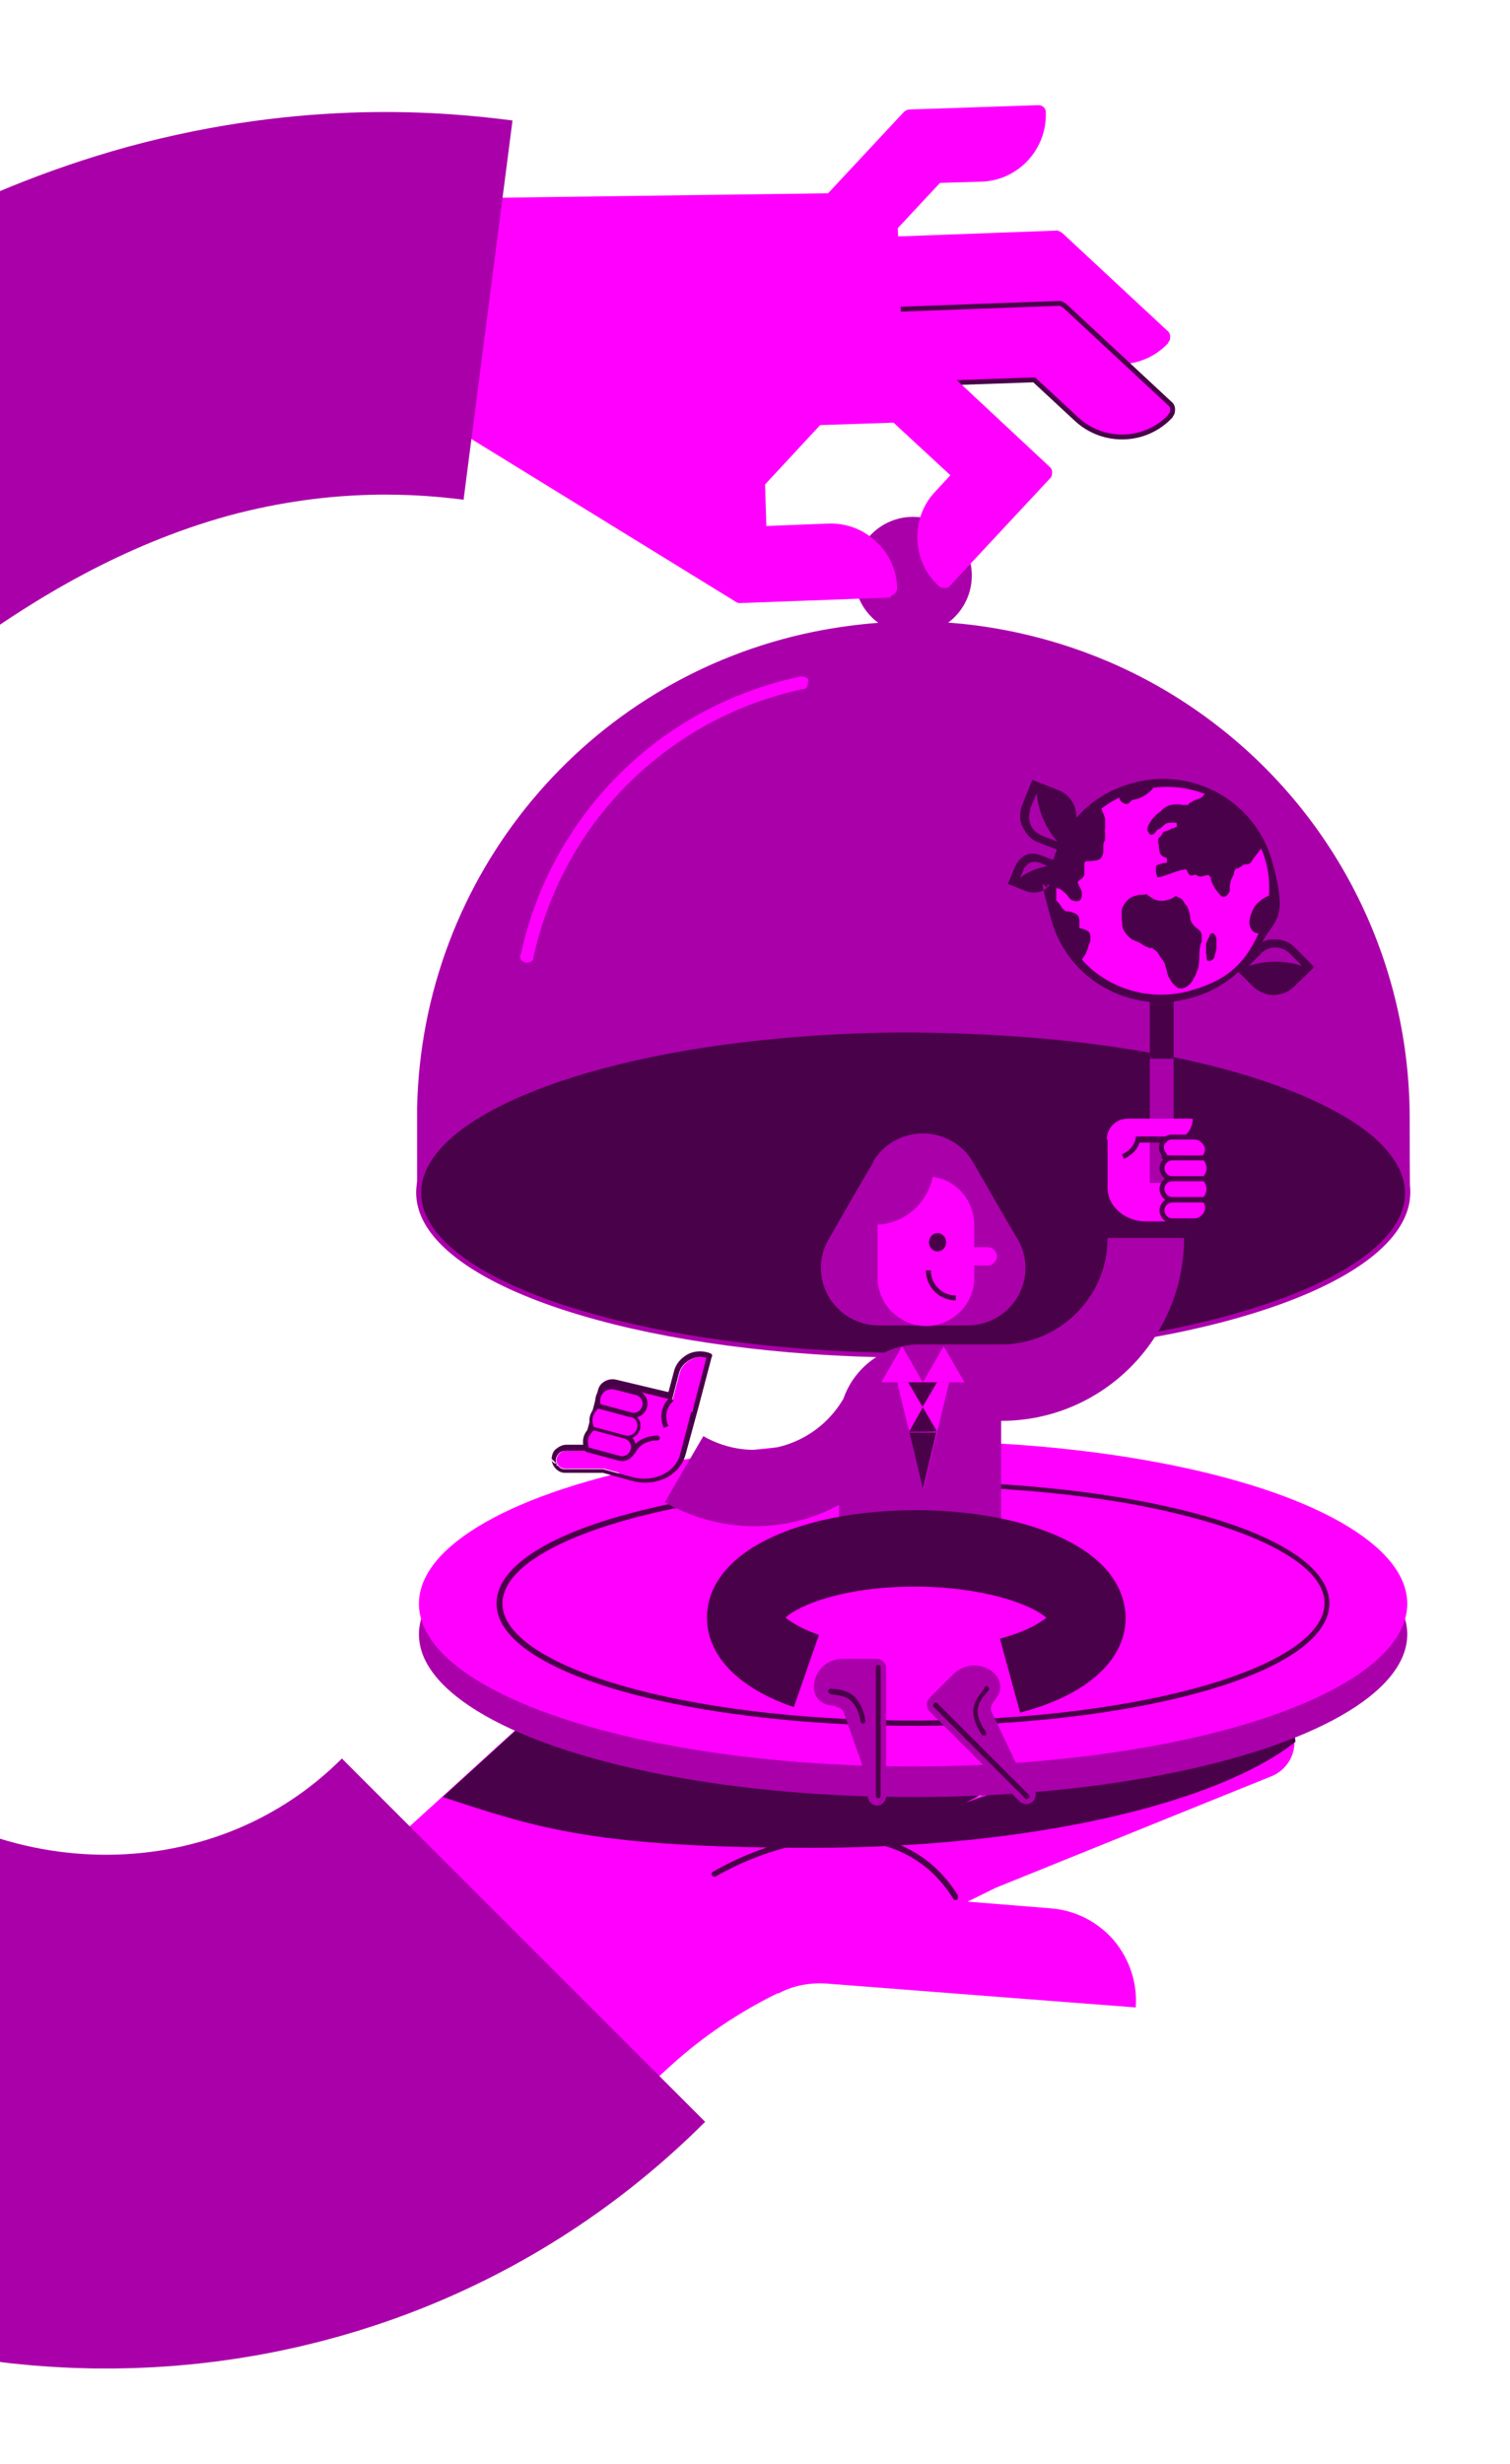 <?xml version="1.0" encoding="UTF-8"?>
<svg xmlns="http://www.w3.org/2000/svg" version="1.1" xmlns:serif="http://www.serif.com/" xmlns:xlink="http://www.w3.org/1999/xlink" viewBox="0 0 246.9 402.8">
  <defs>
    <style>
      .cls-1, .cls-2 {
        fill: #a0a;
      }

      .cls-3, .cls-4, .cls-5, .cls-6, .cls-7, .cls-8 {
        fill: none;
      }

      .cls-9, .cls-10 {
        fill: #490049;
      }

      .cls-11, .cls-12, .cls-13, .cls-14, .cls-15, .cls-10, .cls-2 {
        fill-rule: evenodd;
      }

      .cls-11, .cls-12, .cls-13, .cls-14, .cls-16 {
        fill: #f0f;
      }

      .cls-12, .cls-13, .cls-14 {
        stroke-linecap: round;
      }

      .cls-12, .cls-13, .cls-14, .cls-4, .cls-5, .cls-6, .cls-7, .cls-8 {
        stroke-linejoin: round;
      }

      .cls-12, .cls-13, .cls-14, .cls-5, .cls-7 {
        stroke: #490049;
      }

      .cls-12, .cls-4 {
        stroke-width: .8px;
      }

      .cls-17 {
        clip-path: url(#clippath-1);
      }

      .cls-13 {
        stroke-width: .5px;
      }

      .cls-14 {
        stroke-width: .8px;
      }

      .cls-15, .cls-18 {
        fill: #490149;
      }

      .cls-4, .cls-6 {
        stroke: #490149;
      }

      .cls-6 {
        stroke-width: .8px;
      }

      .cls-7 {
        stroke-width: .8px;
      }

      .cls-19 {
        clip-path: url(#clippath);
      }

      .cls-8 {
        stroke: #a0a;
        stroke-width: 84px;
      }
    </style>
    <clipPath id="clippath">
      <rect class="cls-3" y="-22.7" width="238.7" height="450.1"/>
    </clipPath>
    <clipPath id="clippath-1">
      <path class="cls-3" d="M113.5,230h0s2.1-8,2.1-8c-1-.3-2-.1-2.8.4-.9.5-1.5,1.3-1.7,2.2l-1.1,4.2h-.3c0,0-9-2.2-9-2.2-.9-.2-1.9.2-2.1,1l-2.6,9.6h-3.4c-.4,0-.8.1-1.1.4-.3.3-.5.7-.5,1.1h0c0,.8.6,1.4,1.4,1.4h6.3c0,0,4.8,1.3,4.8,1.3,3.5.9,7-.7,7.8-3.7l2.1-7.7Z"/>
    </clipPath>
  </defs>
  <!-- Generator: Adobe Illustrator 28.6.0, SVG Export Plug-In . SVG Version: 1.2.0 Build 709)  -->
  <g>
    <g id="Ebene_1">
      <g id="TOMORROWORK-Keyvisual-02-Export">
        <rect class="cls-3" x="6.9" y="-22.7" width="800.2" height="450.1"/>
        <g class="cls-19">
          <g>
            <g>
              <g>
                <path class="cls-11" d="M98.3,273c-4.5,2.1-8.6,4.9-12.2,8.2-13.6,12.4-47.7,43.4-47.7,43.4l26,54.4s30.6-27.9,45.4-41.4c5.2-4.7,11-8.6,17.3-11.7h.2c2.4-1.3,5.2-1.8,7.9-1.6,12.7,1,50.5,3.9,50.5,3.9.3-4-1-7.9-3.6-11-2.6-3-6.3-4.9-10.3-5.2l-13.6-1.1,4.7-2.3,45-18.2c3-1.2,4.5-4.6,3.4-7.6h0c-1.2-3.4-4.9-5.2-8.3-4l-45.3,15.7h0c0-.1,47.1-24,47.1-24,3.1-1.6,4.4-5.3,2.9-8.4h0c-1.4-3.1-5-4.4-8-3l-48.4,21.8v-.2c0,0,42-23.3,42-23.3,3.1-1.7,4.2-5.6,2.6-8.7h0c-1.6-3.1-5.3-4.3-8.4-2.8l-42.7,21.3v-.2c0,0,23.6-15.3,23.6-15.3,3.1-2,4-6.1,2.1-9.2v-.2c-1.7-2.6-5-3.4-7.7-2l-26.4,14.2-38.2,18.3Z"/>
                <path class="cls-15" d="M156.6,310c.1.2,0,.5-.1.6-.2.1-.5,0-.6-.1-4.2-6.9-10.9-9.6-18-9.7-7.2,0-14.8,2.5-20.9,6-.2.1-.5,0-.6-.2-.1-.2,0-.5.2-.6,6.3-3.6,14-6.2,21.4-6.1,7.4,0,14.3,2.9,18.7,10.1Z"/>
                <path class="cls-8" d="M85.6,317.2c-38.2,38.2-101,37.2-140.3-2"/>
                <path class="cls-15" d="M211.9,284.7c-12.8,10.2-43.4,17.4-79,17.4s-45-3.2-60.5-8.3l13.8-12.6c3.6-3.3,7.8-6.1,12.2-8.2l38.2-18.3,15.1-8.1c6.8.5,13.4,1.3,19.5,2.3-.5,1.2-1.4,2.3-2.6,3.1l-23.7,15.3v.2c0,0,34.3-17.1,34.3-17.1,6.2,1.3,11.9,2.9,16.9,4.7-.6,1.1-1.4,2-2.6,2.6l-42.1,23.3v.2c0,0,48.5-21.8,48.5-21.8,3-1.4,6.6,0,8,2.9h0c1.5,3.2.2,6.9-2.9,8.5l-47.1,23.9h0c0,.1,45.3-15.6,45.3-15.6,3.4-1.2,7.1.6,8.3,4h0c.2.6.3,1.1.3,1.6Z"/>
              </g>
              <path class="cls-15" d="M195.7,285.2c-.2-.2-.2-.4,0-.6s.4-.2.6,0c.6.5,2.2,2.5,3.1,3.9.4.7.7,1.2.7,1.5,0,.2-.1.4-.4.5-.2,0-.4-.1-.5-.4,0-.2-.3-.7-.6-1.2-.8-1.3-2.3-3.2-2.9-3.7Z"/>
            </g>
            <g>
              <ellipse class="cls-1" cx="149.3" cy="267.2" rx="80.8" ry="26.6"/>
              <ellipse class="cls-16" cx="149.3" cy="262.2" rx="80.8" ry="26.6"/>
              <path class="cls-10" d="M149.3,242.2c1.4,0,28.9-.3,50.2,6.4,19.2,6.1,22,14.6,12.8,21.2-13.5,9.7-50.8,14.7-84.8,11.3-28.6-2.8-49.1-11-46-20.9,1.5-4.8,8.8-9.4,21.6-12.8,20.1-5.4,43.3-5.2,46.2-5.3ZM149.3,243c-1.3,0-28.8-.3-49.9,6.4-18.4,5.9-23,14.4-9.3,21.7,17.3,9.2,56.6,12.8,88.9,8.2,31.7-4.5,47.3-15.6,31.1-25.3-5.3-3.2-13.6-5.9-24-7.9-16.7-3.1-32.7-3.1-36.7-3.1Z"/>
            </g>
            <g>
              <g>
                <path class="cls-2" d="M149.3,102c21.4,0,42,8.5,57.2,23.7,15.2,15.2,23.7,35.7,23.7,57.2v12.2H68.5v-12.2c0-21.4,8.5-42,23.7-57.2,15.2-15.2,35.7-23.7,57.2-23.7h0Z"/>
                <path class="cls-2" d="M149.3,101.6c4.5,0,28.3-.1,50.7,17.8,19.3,15.4,30.5,38.7,30.5,63.5,0,12.1.1,12.1,0,12.4,0,0-.1.1-.3.1-12.9,0-161.6,0-161.7,0-.2,0-.3-.2-.3-.4,0-1.1,0-12.7,0-13.9.8-37.9,27.7-70.2,64.8-77.8,7.9-1.6,14.1-1.7,16.4-1.7ZM149.3,102.4c-4.5,0-28-.1-50.2,17.6-20.4,16.3-30.2,40.2-30.2,62.6,0,4,0,8,0,12h160.8c0-11.5,0-11.5,0-14-1-37.5-28-69.4-64.9-76.7-7.5-1.5-13.4-1.5-15.5-1.5h0Z"/>
              </g>
              <path class="cls-11" d="M132.1,111.4c0,.4,0,.4-.1.8-.3.5-.4.4-.9.5-21.3,4.6-38.9,21.1-43.9,43.9,0,.4-.1.4-.5.7,0,0-.8.1-.8.1-.2-.2-.5-.2-.7-.5-.3-.5-.2-.5,0-1,4.8-22.1,22.1-40.3,45.7-45.3.4,0,.7.1.8.1.4.2.4.2.5.7Z"/>
              <g>
                <ellipse class="cls-18" cx="149.3" cy="195" rx="80.8" ry="26.6"/>
                <path class="cls-2" d="M149.3,168c2.5,0,33.1-.3,58,8,24.4,8.2,29.1,20.2,16.6,29.8-15.8,12.1-56,18.6-94.8,15.3-37.3-3.2-64.5-14.8-60.7-28.7,3.7-13.6,37.7-24.2,79.3-24.4.3,0,.5,0,.5,0h1ZM149.3,168.8c-2.4,0-32.9-.4-57.7,8-24.8,8.4-30.1,21-12,31.2,19.6,11,60.2,15.9,96.5,11.7,38-4.4,61.7-17.7,51.1-31.1-3.9-5-13-10.1-27.7-14-22.3-5.8-45.8-5.7-50.2-5.8Z"/>
              </g>
              <circle class="cls-1" cx="149.3" cy="94.1" r="9.6"/>
            </g>
            <g>
              <g>
                <path class="cls-2" d="M142.7,190c1.7-2.9,4.8-4.7,8.2-4.7s6.5,1.8,8.2,4.7c2,3.5,5.2,9.1,7.3,12.6,1.7,2.9,1.7,6.5,0,9.4-1.7,2.9-4.8,4.7-8.2,4.7h-14.5c-3.4,0-6.5-1.8-8.2-4.7-1.7-2.9-1.7-6.5,0-9.4,2-3.5,5.2-9.1,7.3-12.6Z"/>
                <path class="cls-11" d="M143.5,200.2c1.5,0,3-.5,4.4-1.3,2.5-1.5,4.1-3.9,4.6-6.5,3.9.5,6.8,3.9,6.8,7.9v3.6s2.2,0,2.2,0c.8,0,1.5.7,1.5,1.5s-.7,1.5-1.5,1.5h-2.2v2c0,4.4-3.6,7.9-7.9,7.9s-7.9-3.6-7.9-7.9v-8.6s0,0,0,0Z"/>
                <path class="cls-7" d="M156.3,212.2c-2.5,0-4.5-2-4.5-4.5"/>
                <ellipse class="cls-9" cx="153.3" cy="203.1" rx="1.4" ry="1.5"/>
              </g>
              <g>
                <path class="cls-2" d="M137.1,246.1c-8.6,4.6-19.3,4.7-28.4-.5l6.3-10.8c8,4.6,18.2,1.9,22.9-6.1,1.8-5.2,6.7-8.9,12.5-8.9s.3,0,.5,0h12.8c9.6,0,17.4-7.8,17.4-17.4h12.5c0,16.5-13.4,29.9-29.9,29.9v24.1h-26.5v-10.3Z"/>
                <path class="cls-15" d="M128.5,264.5c.3.3.8.6,1.6,1.1,1.6.9,3.2,1.5,3.8,1.7l-4.1,11.8c-1.7-.6-12.8-4.2-14.1-13.1-.9-6.5,3.8-13.7,18.1-17.3,19.2-4.7,47.8-.3,50.1,14.1.6,3.5-.5,7.8-5,11.5-4.3,3.6-10.2,5.2-12.1,5.7l-3.3-12.1c.1,0,3.1-.8,5.4-2,1.1-.6,1.8-1.1,2.2-1.4-2.3-2.1-10.1-5.1-21.7-5.1-11.3,0-18.8,3-21,5.1Z"/>
                <g id="Fuß">
                  <path class="cls-1" d="M136.7,278.9s-.4,0-1-.1c-1.5-.2-2.7-1.5-2.6-3,0,0,0,0,0,0,0-2.6,2.1-4.6,4.7-4.6,2.7,0,5.6,0,5.6,0h0s0,0,0,0c.8,0,1.5.7,1.5,1.6v20.8c0,.9-.7,1.6-1.5,1.6s-1.5-.7-1.5-1.6v-2c0-.2,0-.4,0-.5l-3.9-11c-.2-.6-.7-1-1.3-1Z"/>
                </g>
                <path class="cls-10" d="M135.8,276.9c-.2,0-.4-.2-.4-.4,0-.2.2-.4.4-.4,1,0,2.2.2,3.1.7,1.6.9,2.3,2.7,2.6,4.5,0,.2-.1.4-.3.5-.2,0-.4-.1-.5-.3-.2-1.5-.8-3.1-2.2-3.9-.8-.4-1.9-.5-2.8-.6Z"/>
                <path class="cls-10" d="M144,293.6c0,.2-.2.4-.4.4s-.4-.2-.4-.4v-21c0-.2.2-.4.4-.4s.4.2.4.4v21Z"/>
                <g id="Fuß1" serif:id="FuĂź">
                  <path class="cls-1" d="M162.3,278.4s.3-.3.6-.8c1-1.2.8-2.9-.3-4,0,0,0,0,0,0-1.8-1.8-4.8-1.7-6.6,0-1.9,1.9-4,4-4,4h0s0,0,0,0c-.6.6-.6,1.6,0,2.2l14.7,14.7c.6.6,1.6.6,2.2,0s.6-1.6,0-2.2l-1.4-1.4c-.1-.1-.2-.3-.3-.4l-5-10.5c-.3-.5-.2-1.2.2-1.6Z"/>
                </g>
                <path class="cls-10" d="M161,275.8c.2-.2.4-.2.6,0,.2.2.2.4,0,.6-.6.7-1.3,1.5-1.6,2.4-.5,1.5.3,3.1,1.2,4.3.1.2,0,.4,0,.6-.2.1-.4,0-.6,0-1-1.4-1.8-3.3-1.3-5,.3-1,1.1-1.9,1.7-2.7Z"/>
                <path class="cls-10" d="M168.2,293.4c.2.2.2.4,0,.6s-.4.2-.6,0l-14.9-14.9c-.2-.2-.2-.4,0-.6s.4-.2.6,0l14.9,14.9Z"/>
                <path class="cls-11" d="M150.9,243.3l-4.2-17.3h8.5l-4.2,17.3Z"/>
                <path class="cls-11" d="M147.5,220.1l3.4,5.9h-6.8l3.4-5.9Z"/>
                <path class="cls-11" d="M154.3,220.1l3.4,5.9h-6.8l3.4-5.9Z"/>
                <path class="cls-10" d="M150.9,230.1l-2.4-4.1h4.7l-2.4,4.1Z"/>
                <path class="cls-10" d="M148.6,234.2h0c0-.1,2.3-4.1,2.3-4.1l2.3,3.9h0c0,.1-4.5.1-4.5.1Z"/>
                <path class="cls-15" d="M148.6,234.2h4.5l-2.2,9.2-2.2-9.2Z"/>
              </g>
              <g>
                <path class="cls-11" d="M181,186.3h0s0,0,0-.1v-.2s0,0,0,0c.2-1.7,1.6-3,3.4-3,4.1,0,10.6,0,10.6,0,0,1.6-1.1,2.9-2.5,3.3h1.3c.9,0,1.7.7,1.7,1.5v9.8l-3.3,2.1h-4.8c-3.5,0-6.3-2.5-6.3-5.5v-7.8Z"/>
                <path class="cls-6" d="M186.1,185.3s.4,2.5-2.5,3.8"/>
                <rect class="cls-1" x="188" y="163.5" width="3.9" height="29.9"/>
                <rect class="cls-9" x="188" y="163.5" width="3.9" height="9.6"/>
                <path class="cls-11" d="M181,186.3v-.4s0,0,0,0c.2-1.7,1.6-3,3.4-3,4.1,0,10.6,0,10.6,0,0,1.6-1.1,2.9-2.5,3.3h-11.5Z"/>
                <path class="cls-12" d="M197,192.7c.9,1.1.9,2.3,0,3.4h-5.3c-.5,0-.9-.2-1.2-.5-.3-.3-.5-.8-.5-1.2h0c0-.5.2-.9.5-1.2.3-.3.8-.5,1.2-.5h5.3Z"/>
                <path class="cls-12" d="M197,196.2h0c.5.6.6,1.5.2,2.2-.4.7-1.1,1.2-1.9,1.2h-3.6c-.5,0-.9-.2-1.2-.5-.3-.3-.5-.8-.5-1.2h0c0-.5.2-.9.5-1.2.3-.3.8-.5,1.2-.5h5.3Z"/>
                <path class="cls-12" d="M197,189.3c.9,1.1.9,2.3,0,3.4h-5.3c-.5,0-.9-.2-1.2-.5-.3-.3-.5-.8-.5-1.2h0c0-.5.2-.9.5-1.2.3-.3.8-.5,1.2-.5h5.3Z"/>
                <path class="cls-12" d="M195.3,185.9c.8,0,1.5.5,1.9,1.2s.2,1.6-.3,2.2h0s-3.2,0-5.3,0-.9-.2-1.2-.5c-.3-.3-.5-.8-.5-1.2h0c0-.5.2-.9.5-1.2.3-.3.8-.5,1.2-.5h3.7Z"/>
                <circle class="cls-16" cx="190.1" cy="146" r="17.7"/>
                <path class="cls-15" d="M171.6,144.7c-.3.4-.8.8-1.3,1-.8.3-1.7.3-2.5,0l-3-1.2,1.2-2.9c.3-.6.7-1.1,1.2-1.5.2-.1.3-.2.5-.3.2,0,.4-.2.6-.2.6-.1,1.2,0,1.8.2l2.1.8c.2-.6.4-1.1.6-1.7l-3.1-1.2c-.8-.3-1.4-.8-1.9-1.5-.2-.3-.4-.6-.6-1-.1-.3-.2-.5-.3-.8-.2-.9-.1-1.8.2-2.7l1.7-4.2,4.3,1.7c1.1.4,2,1.3,2.5,2.4.3.7.4,1.4.4,2.1,2.4-2.7,5.5-4.7,9.3-5.7,9.9-2.7,20,3.1,22.7,12.8s.5,9.3-1.6,13.2c.4-.2.8-.3,1.2-.4.3,0,.6,0,.9,0,.4,0,.8,0,1.1.1.8.2,1.5.6,2.1,1.2l3.2,3.2-3.3,3.2c-.9.9-2.1,1.3-3.3,1.4-1.2,0-2.4-.5-3.3-1.3l-2.5-2.5c-2.2,2-4.8,3.5-7.9,4.3-9.9,2.7-20-3.1-22.7-12.8s-.7-3.9-.6-5.8ZM172.7,145.2c0,.7,0,1.4,0,2,.3.3.6.6.8,1,.2.3.5.6.8.8,0,0,.1,0,.2,0,.5,0,1,.2,1.4.4.4.2.5.5.6,1,0,.2,0,.4,0,.6,0,.2,0,.4,0,.6,0,0,0,.2.2.2.1,0,.2,0,.4.1.2,0,.3.1.5.2.5.2.7.5.7,1.1,0,0,0,0,0,0,0,.4,0,.8-.2,1.1-.2.7-.4,1.4-.8,2-.1.2-.3.4-.4.6,0,0,0,0,0,0,4.2,4.7,11,6.9,17.6,5.1s9.2-4.9,11.3-9.4c0,0-.1,0-.2,0-.6-.1-1-.5-1.2-1.1-.2-.5-.1-1,0-1.5.1-.4.2-.7.4-1.1.2-.5.5-1,1-1.4.4-.4.9-.7,1.5-1,0,0,.1,0,.2-.1.1-1.8,0-3.6-.5-5.4s-.5-1.5-.8-2.3c0,0-.1.2-.2.3-.4.6-1,1.2-1.4,1.9-.1.2-.4.4-.7.4-.4,0-.7.1-1,.4-.2.1-.3.2-.6.3-.3,0-.4.2-.5.5,0,.4-.2.8-.4,1.1-.2.4-.2.8-.3,1.1,0,.2,0,.4,0,.7,0,.4-.2.7-.5,1-.3.3-.8.3-1,0-.7-.7-1.3-1.6-1.6-2.6,0-.2,0-.4-.2-.5-.1-.2-.2-.3-.4-.2-.3,0-.6.1-.9.2-.3,0-.6,0-.8-.2-.2-.1-.4-.1-.6,0-.4.1-.6,0-.8-.3,0-.1-.2-.3-.2-.4-.1-.3-.2-.3-.6-.2,0,0,0,0,0,0-.4,0-.8.2-1.2.3-.6.2-1.1.4-1.7.6-.4.1-.7.3-1.1.3,0,0-.2,0-.3,0,0-.3-.2-.6-.2-.9,0-.2,0-.5,0-.7,0-.2.1-.3.3-.4.3-.1.6-.2.9-.3,0,0,.2,0,.3,0,.3,0,.4-.2.3-.4,0,0,0-.2,0-.2,0-.2,0-.2-.2-.3-.5-.1-.8-.4-1-.9,0-.2-.1-.5-.1-.7,0-.2,0-.5-.1-.7,0-.2-.1-.4,0-.6,0-.2,0-.3.2-.4.2-.2.4-.4.5-.7,0-.1.2-.2.4-.3.4,0,.8-.3,1.2-.5,0,0,.2,0,.2,0,0,0,.1,0,.2-.1,0,0,.1-.1.2-.1.2,0,.2-.1.1-.3,0,0,0-.1,0-.2,0-.2,0-.2-.2-.2-.3,0-.6,0-.9,0-.5,0-.9.3-1.2.6-.2.2-.4.4-.7.5-.2,0-.3.2-.4.4-.1.1-.2.2-.3.3-.4.3-.7.2-.9-.2-.3-.4-.2-.9.1-1.4.1-.2.2-.3.3-.5.1-.2.3-.4.4-.5.3-.4.7-.7,1.1-1,.1,0,.2-.2.3-.3.3-.3.7-.5,1.1-.7.4-.1.8-.2,1.2-.2.1,0,.2,0,.3,0,.2,0,.4,0,.6.1.1,0,.3,0,.4,0,.2,0,.4,0,.5,0,0,0,.1,0,.2,0,0-.2.2-.3.4-.4,0,0,.1,0,.2-.1.2-.2.5-.3.8-.4.2,0,.5-.2.7-.3.2-.1.3-.3.5-.5,0,0,0,0,.1-.1-2.6-1-5.5-1.4-8.4-1-.4.5-.9.9-1.5,1.3-.5.3-1,.5-1.5.6-.3,0-.5.1-.7.3,0,0-.2.2-.3.3-.3.2-.6.2-.9,0-.4-.2-.6-.5-.7-.9,0,0,0,0,0,0-1,.5-2,1.1-2.9,1.8,0,0,0,.2.1.3.2.5.4.9.5,1.4,0,.4,0,.9,0,1.3,0,0,0,.2,0,.3-.1.3,0,.6,0,.9,0,.3,0,.5,0,.8,0,.2-.1.3-.2.5-.1.2-.1.4-.1.6,0,.3,0,.6,0,1,0,.3-.2.6-.3.9-.2.3-.6.4-.9.5-.4,0-.7.1-1.1.1,0,0-.2,0-.3,0-.3,0-.4,0-.5.4,0,.3,0,.6,0,.9,0,.3,0,.6,0,.8,0,.3-.2.5-.4.7-.2.2-.4.3-.6.5-.1.1-.1.2,0,.4.1.3.3.6.4.8.1.2.2.5.2.7,0,.3,0,.6-.1.8,0,.2-.2.4-.4.5-.2,0-.4.1-.7,0-.3,0-.6-.2-.8-.4-.1-.1-.2-.3-.3-.4-.2-.3-.4-.5-.7-.7-.2-.2-.4-.3-.6-.5ZM167.4,141.9c0,0,0,.1,0,.2,0,0,0,0,0,0l-.6,1.4c1.3-1,2.8-1.6,4.5-1.9l-1.4-.6s0,0,0,0c-.1,0-.3,0-.4-.1-.3,0-.7,0-1,.1-.4.2-.7.5-.9.8ZM206.2,155.9l-2,2c2.9-.9,5.8-.9,8.7,0l-2-2c-.6-.6-1.5-1-2.4-1-.9,0-1.7.4-2.4,1ZM168.5,132.3c-.3.8-.3,1.7,0,2.5s1,1.4,1.8,1.8l2.6,1c-2-2.3-3.1-5-3.4-7.9l-1.1,2.6ZM197.8,152.9s0,0,0,0c.1-.2.3-.4.6-.3.3.2.4.5.5.8,0,.5,0,1,0,1.5,0,.5-.2.9-.3,1.4,0,.3-.2.5-.5.7-.2.1-.3.2-.5.1-.2,0-.3-.2-.3-.5,0-.3,0-.5-.1-.7,0-.4,0-.9,0-1.3,0-.3,0-.5.2-.7,0-.2.2-.5.3-.7,0,0,.1-.2.1-.3ZM188.4,155c0,0-.1,0-.2,0-.1,0-.3,0-.4-.1-.4-.1-.8-.3-1.2-.6-.3-.2-.5-.3-.8-.4-.9-.3-1.5-.9-2-1.7-.2-.3-.3-.7-.3-1.1,0-.3-.1-.7-.1-1,0-.4,0-.8,0-1.1,0-.5.3-1,.6-1.4.3-.4.7-.8,1.2-1,.3-.1.6-.2,1-.3.4,0,.8,0,1.2-.1,0,0,0,0,0,0,.1,0,.2,0,.2.1.5.4,1,.7,1.6.9,1,.2,2,0,2.9-.6,0,0,.1-.1.2-.1,0,0,0,0,0,0,.2.1.4.3.6.3.3.1.5.4.7.7,0,0,0,.1.1.2.2.2.4.4.5.7.2.4.3.9.4,1.4,0,.3,0,.6.2.9.2.4.4.6.7.9.3.2.5.4.7.6.3.3.3.7.3,1.2,0,0,0,.1,0,.2,0,0,0,0,0,0,0,.1,0,.2,0,.3-.3.7-.4,1.4-.4,2.2,0,.5,0,1.1-.1,1.6,0,.5-.2.9-.4,1.4-.1.3-.2.5-.4.8-.1.2-.2.5-.4.7-.4.5-.9.9-1.5,1-.4,0-.7,0-1-.3-.5-.4-.8-.8-1.1-1.4-.2-.3-.3-.7-.4-1,0-.4-.2-.7-.3-1.1,0-.3-.2-.5-.3-.7-.3-.4-.6-.8-.8-1.2-.2-.3-.5-.6-.8-.7Z"/>
              </g>
              <g>
                <g>
                  <path class="cls-11" d="M113.5,230h0s2.1-8,2.1-8c-1-.3-2-.1-2.8.4-.9.5-1.5,1.3-1.7,2.2l-1.1,4.2h-.3c0,0-9-2.2-9-2.2-.9-.2-1.9.2-2.1,1l-2.6,9.6h-3.4c-.4,0-.8.1-1.1.4-.3.3-.5.7-.5,1.1h0c0,.8.6,1.4,1.4,1.4h6.3c0,0,4.8,1.3,4.8,1.3,3.5.9,7-.7,7.8-3.7l2.1-7.7Z"/>
                  <g class="cls-17">
                    <path class="cls-4" d="M109.9,228.7s-2.2,1.6-1,4.6"/>
                  </g>
                  <path class="cls-10" d="M90.2,238.6c0-.6.2-1.3.7-1.7.5-.4,1.1-.7,1.7-.7h2.8s2.4-9,2.4-9c.3-1.2,1.7-2,3.1-1.6l8.4,2,.9-3.4c.3-1.2,1.1-2.1,2.1-2.7,1-.6,2.3-.7,3.4-.4s.7.6.6,1l-2.1,8-2.1,7.7c-.9,3.4-4.8,5.4-8.8,4.3l-4.7-1.3h-6.2c-1.2,0-2.2-1.1-2.2-2.3,0,.7.7.8.8.8,0,0,0,0,0,0l-.8-.8ZM90.2,238.7s0,0,0,0l.8.8-.8-.8ZM113.2,230.8h0c.1,0,.2,0,.2,0h-.2ZM113.2,230.8l.2-.8,2.1-8c-1-.3-2-.1-2.8.4-.9.5-1.5,1.3-1.7,2.2l-1.1,4.2h-.3c0,0-9-2.2-9-2.2-.9-.2-1.9.2-2.1,1l-2.6,9.6h-3.4c-.4,0-.8.1-1.1.4-.3.3-.5.7-.5,1.1h0c0,.2,0,.5.2.7l-.2.2c0,0,.2,0,.3,0,.3.4.7.6,1.1.6h6.3c0,0,4.8,1.3,4.8,1.3,3.5.9,7-.7,7.8-3.7l1.8-6.9Z"/>
                </g>
                <path class="cls-12" d="M97,233.4c-1.2,1-1.6,2.1-1,3.6l5.2,1.4c1,.3,2-.3,2.3-1.3h0c.3-1-.3-2-1.3-2.3l-5.2-1.4Z"/>
                <path class="cls-13" d="M97.9,229.9c-1.2,1-1.6,2.1-1,3.6l5.2,1.4c1,.3,2-.3,2.3-1.3h0c.3-1-.3-2-1.3-2.3l-5.2-1.4Z"/>
                <path class="cls-12" d="M100.6,226.8c-.8-.2-1.7,0-2.3.7-.6.7-.7,1.6-.4,2.4,0,0,0,0,0,0l5.2,1.4c1,.3,2-.3,2.3-1.3h0c.3-1-.3-2-1.3-2.3l-3.5-.9Z"/>
                <path class="cls-10" d="M107.5,234.7c.2,0,.4.2.4.4,0,.2-.2.4-.4.4-1.5,0-2.9.6-3.6,2-.1.2-.4.3-.6.2-.2-.1-.3-.4-.2-.6.9-1.6,2.5-2.3,4.3-2.4Z"/>
              </g>
            </g>
            <path class="cls-5" d="M190.8,186.3h-5.1"/>
            <g>
              <g>
                <path class="cls-11" d="M191,56c.2-.2.3-.4.3-.6.1-.5,0-1-.4-1.3l-17.2-16c-.3-.2-.6-.4-.9-.4l-27.2,1c-.7,0-1.3.6-1.3,1.4l.3,9.6c0,.7.6,1.3,1.4,1.3l22.7-.8,6.9,6.4c4.4,4.1,11.3,3.9,15.4-.5Z"/>
                <path class="cls-14" d="M191.4,67.9c.2-.2.3-.4.3-.6.1-.5,0-1-.4-1.3l-17.2-16c-.3-.2-.6-.4-.9-.4l-27.2,1c-.7,0-1.3.6-1.3,1.4l.3,9.6c0,.7.6,1.3,1.4,1.3l22.7-.8,6.9,6.4c4.4,4.1,11.3,3.9,15.4-.5-.2.2,0,0,0,0Z"/>
              </g>
              <path class="cls-11" d="M145.7,97.4c.6-.2,1-.7,1-1.3-.1-2.9-1.3-5.6-3.5-7.6-2.1-2-4.9-3-7.8-2.9l-10.1.4-.2-6.8,9-9.7,12-.4,9.3,8.6-2.5,2.7c-2,2.1-3,4.9-2.9,7.8s1.3,5.6,3.5,7.6c.3.3.8.4,1.2.3,0,0,0,0,.1,0,.2,0,.4-.2.5-.3l16.4-17.6c-.2.2-.2.2,0,0,.2-.2.3-.4.3-.6.1-.5,0-1-.4-1.3l-24.2-22.6-.6-16.4,6.9-7.4,6.8-.2c6-.2,10.7-5.3,10.5-11.3s0,0,0-.1c0-.7-.7-1.2-1.4-1.1l-20.9.7c-.3,0-.7.2-.9.4l-12.4,13.3-66.5.9s.9,34.6,1.4,35.1l49.7,30.6c.3.2.6.4.9.4l24.4-.9c0,0,.2,0,.3,0Z"/>
              <path class="cls-2" d="M-.9,102.8l-35.5-51.5c9.7-6.6,30-19.8,57.3-27.3,29-7.9,52.1-5.7,62.9-4.3l-8,62c-7.1-.9-21-2.1-38.4,2.6-17.8,4.9-31.6,13.9-38.4,18.5Z"/>
            </g>
          </g>
        </g>
      </g>
    </g>
  </g>
</svg>